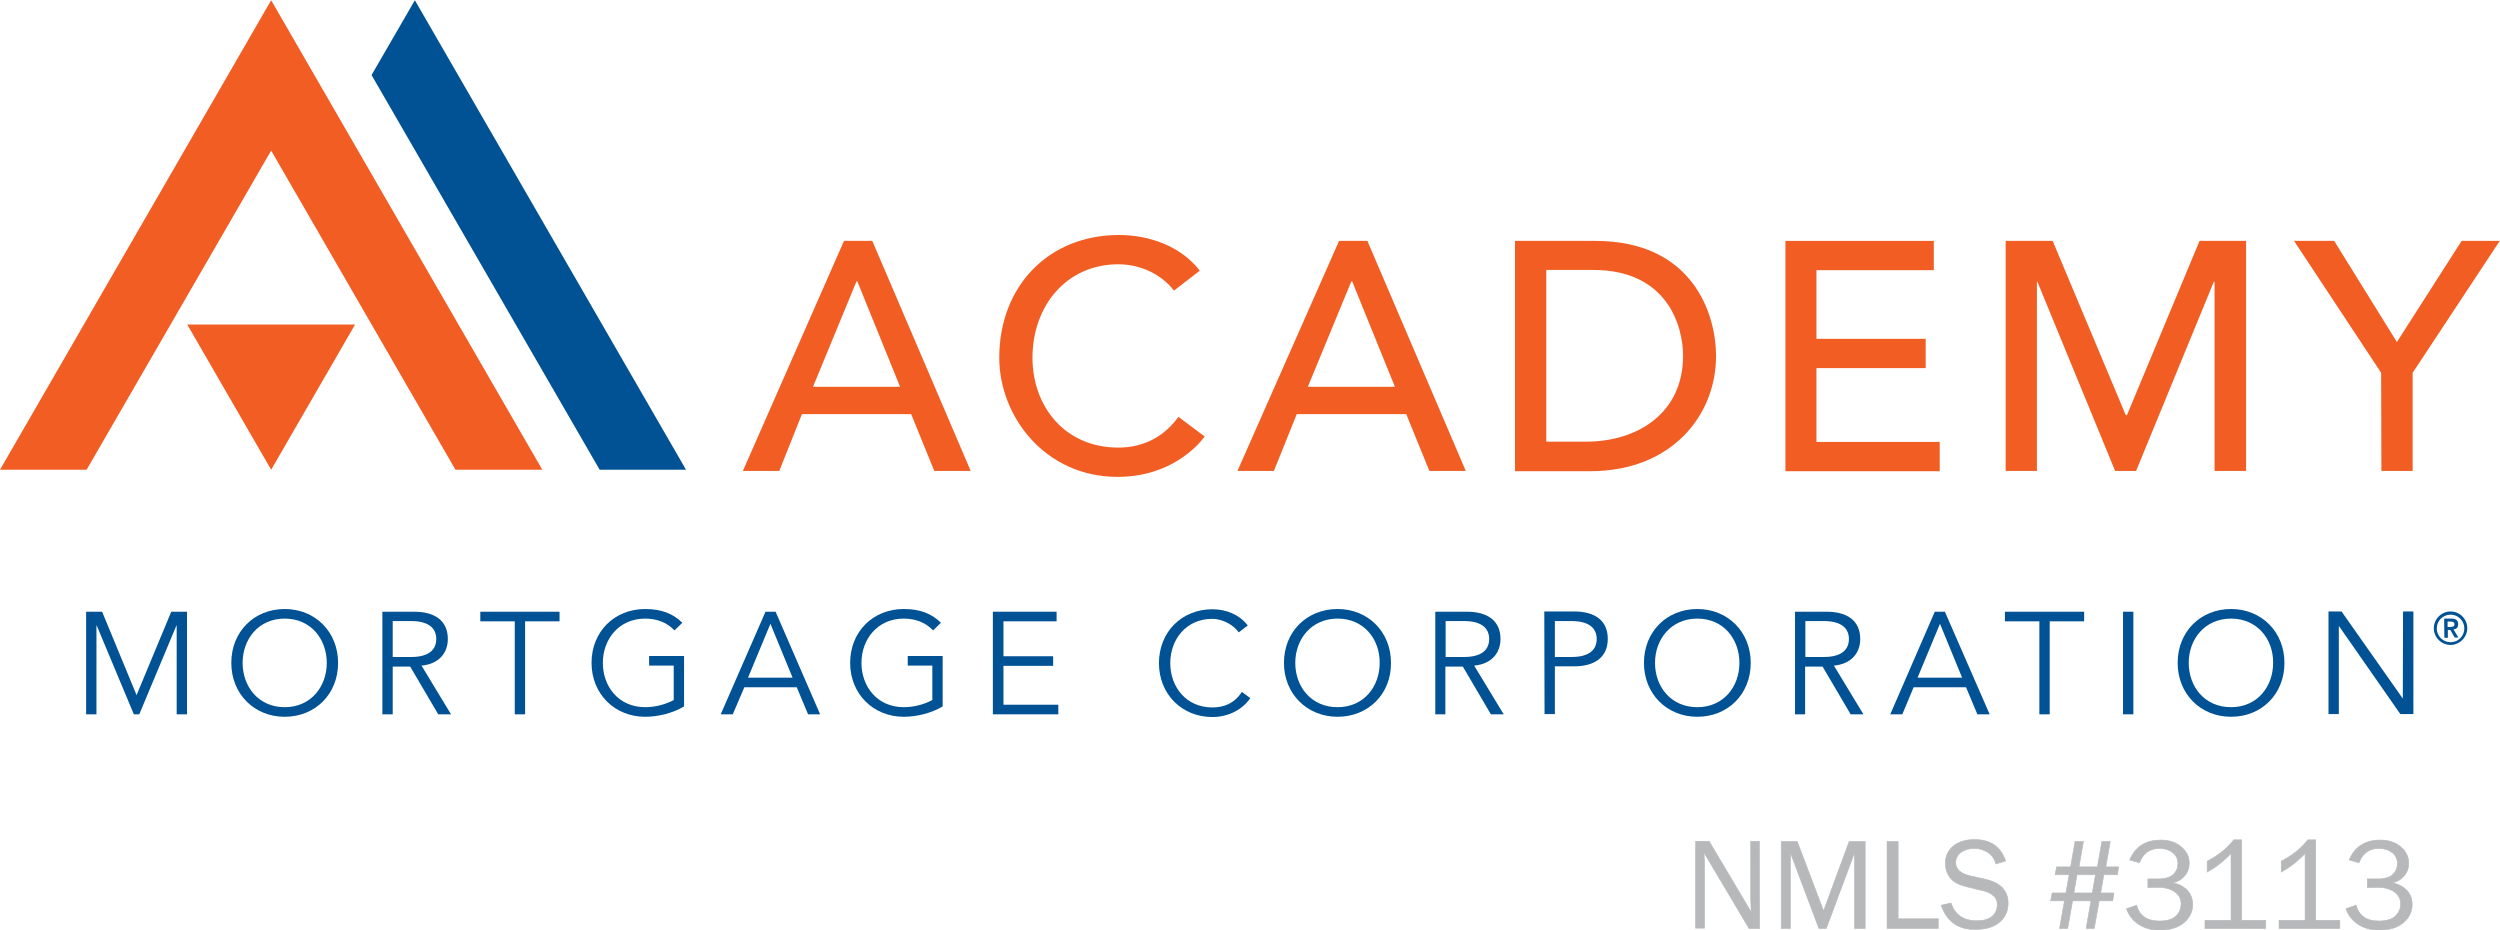 <?xml version="1.0" encoding="utf-8"?>
<!-- Generator: Adobe Illustrator 23.0.1, SVG Export Plug-In . SVG Version: 6.00 Build 0)  -->
<svg version="1.1" id="Layer_1" xmlns="http://www.w3.org/2000/svg" xmlns:xlink="http://www.w3.org/1999/xlink" x="0px" y="0px" viewBox="0 0 1016 378" style="enable-background:new 0 0 1016 378;" xml:space="preserve">
  <style type="text/css">
	.st0{fill:#005295;}
	.st1{fill:#F15D22;}
	.st2{fill:#B6B8BA;stroke:#B6B8BA;stroke-width:0.25;stroke-miterlimit:10;}
</style>
  <g>
    <g>
      <path class="st0" d="M55.5,282.5l14.1-33.9H76v41.7h-4.2v-36.1h-0.1l-15.1,36.1h-2.2l-15.1-36.1h-0.1v36.1H35v-41.7h6.5
			L55.5,282.5z" />
      <path class="st0" d="M115.7,291.3c-12.4,0-21.7-9.3-21.7-21.9c0-12.7,9.3-21.9,21.7-21.9s21.7,9.3,21.7,21.9
			C137.4,282.1,128.1,291.3,115.7,291.3z M115.7,251.4c-10.7,0-17.1,8.4-17.1,18s6.4,18,17.1,18s17.1-8.4,17.1-18
			S126.4,251.4,115.7,251.4z" />
      <path class="st0" d="M159.6,290.3h-4.2v-41.7h12.9c8.5,0,13.7,3.7,13.7,11.1c0,5.8-3.8,10.2-10.7,10.8l12,19.8h-5.2l-11.4-19.4
			h-7.1V290.3z M159.6,267h7.5c7.6,0,10.2-3.3,10.2-7.3c0-4-2.6-7.3-10.2-7.3h-7.5V267z" />
      <path class="st0" d="M213.4,290.3h-4.2v-37.8h-14v-3.9h32.2v3.9h-14V290.3z" />
      <path class="st0" d="M274.1,256.2c-2.8-3-6.8-4.8-11.9-4.8c-10.7,0-17.2,8.4-17.2,18s6.4,18,17.2,18c4.3,0,8.4-1.2,11.6-2.9v-14
			h-10v-3.9H278v20.5c-4.7,2.8-10.7,4.2-15.8,4.2c-12.4,0-21.8-9.3-21.8-21.9c0-12.7,9.3-21.9,21.8-21.9c6.6,0,11.4,1.9,15.1,5.6
			L274.1,256.2z" />
      <path class="st0" d="M297.8,290.3h-4.9l18.2-41.7h4.1l18.1,41.7h-4.9l-4.6-11h-21.3L297.8,290.3z M304,275.4h18.1l-9-21.9
			L304,275.4z" />
      <path class="st0" d="M379.2,256.2c-2.8-3-6.8-4.8-11.9-4.8c-10.7,0-17.2,8.4-17.2,18s6.4,18,17.2,18c4.3,0,8.4-1.2,11.6-2.9v-14
			h-10v-3.9h14.2v20.5c-4.7,2.8-10.7,4.2-15.8,4.2c-12.4,0-21.8-9.3-21.8-21.9c0-12.7,9.3-21.9,21.8-21.9c6.6,0,11.4,1.9,15.1,5.6
			L379.2,256.2z" />
      <path class="st0" d="M407.8,286.4h22.3v3.9h-26.6v-41.7h25.9v3.9h-21.6v14.2H428v3.9h-20.2L407.8,286.4L407.8,286.4z" />
      <path class="st0" d="M508.1,283.7c-2.8,4.3-8.5,7.7-15.4,7.7c-12.4,0-21.7-9.3-21.7-21.9c0-12.7,9.3-21.9,21.7-21.9
			c5.2,0,10.8,1.9,14.4,6.6l-3.7,2.8c-1.7-2.7-6.3-5.5-10.7-5.5c-10.7,0-17.1,8.4-17.1,18c0,9.6,6.4,18,17.1,18
			c4.4,0,8.8-1.4,12-6.3L508.1,283.7z" />
      <path class="st0" d="M543.6,291.3c-12.4,0-21.8-9.3-21.8-21.9c0-12.7,9.3-21.9,21.8-21.9c12.4,0,21.7,9.3,21.7,21.9
			C565.4,282.1,556,291.3,543.6,291.3z M543.6,251.4c-10.7,0-17.2,8.4-17.2,18s6.4,18,17.2,18c10.7,0,17.1-8.4,17.1-18
			C560.8,259.8,554.3,251.4,543.6,251.4z" />
      <path class="st0" d="M587.5,290.3h-4.2v-41.7h12.8c8.5,0,13.7,3.7,13.7,11.1c0,5.8-3.8,10.2-10.7,10.8l12,19.8h-5.2l-11.4-19.4
			h-7.1v19.4H587.5z M587.5,267h7.5c7.6,0,10.2-3.3,10.2-7.3c0-4-2.6-7.3-10.2-7.3h-7.5V267z" />
      <path class="st0" d="M627.6,248.5h12.1c8.5,0,13.7,3.7,13.7,11.1c0,7.5-5.3,11.2-13.7,11.2h-7.8v19.4h-4.2L627.6,248.5
			L627.6,248.5z M631.9,267h6.8c7.6,0,10.2-3.3,10.2-7.3c0-4-2.6-7.3-10.2-7.3h-6.8V267z" />
      <path class="st0" d="M689.8,291.3c-12.4,0-21.7-9.3-21.7-21.9c0-12.7,9.3-21.9,21.7-21.9s21.7,9.3,21.7,21.9
			C711.5,282.1,702.2,291.3,689.8,291.3z M689.8,251.4c-10.7,0-17.2,8.4-17.2,18s6.4,18,17.2,18c10.7,0,17.1-8.4,17.1-18
			S700.5,251.4,689.8,251.4z" />
      <path class="st0" d="M733.7,290.3h-4.2v-41.7h12.8c8.5,0,13.7,3.7,13.7,11.1c0,5.8-3.8,10.2-10.7,10.8l12,19.8h-5.2l-11.4-19.4
			h-7.1v19.4H733.7z M733.7,267h7.5c7.6,0,10.2-3.3,10.2-7.3c0-4-2.6-7.3-10.2-7.3h-7.5V267z" />
      <path class="st0" d="M773.1,290.3h-4.9l18.1-41.7h4.1l18.2,41.7h-5l-4.6-11h-21.3L773.1,290.3z M779.3,275.4h18.1l-9-21.9
			L779.3,275.4z" />
      <path class="st0" d="M833,290.3h-4.2v-37.8h-14v-3.9h32.2v3.9h-14V290.3z" />
      <path class="st0" d="M867,290.3h-4.2v-41.7h4.2V290.3z" />
      <path class="st0" d="M906.7,291.3c-12.4,0-21.7-9.3-21.7-21.9c0-12.7,9.3-21.9,21.7-21.9s21.7,9.3,21.7,21.9
			C928.4,282.1,919.1,291.3,906.7,291.3z M906.7,251.4c-10.7,0-17.2,8.4-17.2,18s6.4,18,17.2,18c10.7,0,17.1-8.4,17.1-18
			C923.9,259.8,917.4,251.4,906.7,251.4z" />
      <path class="st0" d="M976.5,283.9L976.5,283.9l0.1-35.4h4.2v41.7h-5.3l-24.9-35.7h-0.1v35.7h-4.2v-41.7h5.3L976.5,283.9z" />
      <g>
        <path class="st0" d="M995.9,248.5c3.8,0,6.8,3.1,6.8,6.8c0,3.7-3.1,6.8-6.8,6.8c-3.8,0-6.8-3.1-6.8-6.8
				C989.1,251.6,992.2,248.5,995.9,248.5z M995.9,261c3.1,0,5.6-2.5,5.6-5.6c0-3.1-2.5-5.6-5.6-5.6s-5.6,2.5-5.6,5.6
				C990.3,258.5,992.8,261,995.9,261z M993.3,251.4h3c1.9,0,2.7,0.8,2.7,2.3c0,1.4-0.8,2-1.9,2.1l2,3.3h-1.5l-1.8-3.1h-1v3.2h-1.4
				L993.3,251.4L993.3,251.4z M994.7,254.8h1c0.9,0,1.8-0.1,1.8-1.1c0-1-1-1.1-1.8-1.1h-1V254.8z" />
      </g>
    </g>
    <polygon class="st0" points="278.8,190.9 168.6,0.1 151,30.5 243.7,190.9 	" />
    <g>
      <polygon class="st1" points="76.1,131.9 110.2,190.9 144.3,131.9 		" />
    </g>
    <g>
      <polygon class="st1" points="110.2,61.2 185.1,190.9 220.4,190.9 110.2,0.1 0,190.9 35.2,190.9 		" />
    </g>
    <g>
      <path class="st1" d="M343,97.9h11.5l40,93.5h-14.8l-9.4-23.1h-44.4l-9.2,23.1h-14.8L343,97.9z M365.8,157.2l-17.4-42.9h-0.3
			l-17.7,42.9H365.8z" />
      <path class="st1" d="M477.1,118.1c-5.3-6.9-14-10.7-22.6-10.7c-21,0-34.9,16.8-34.9,38c0,19.7,13.1,36.5,34.9,36.5
			c10.7,0,18.9-4.8,24.4-12.5l10.7,8c-2.8,3.8-14,16.4-35.4,16.4c-29.7,0-48.1-24.8-48.1-48.4c0-29.1,20-49.9,48.7-49.9
			c12.3,0,25.2,4.6,32.8,14.5L477.1,118.1z" />
      <path class="st1" d="M544.2,97.9h11.5l40,93.5h-14.8l-9.4-23.1H527l-9.3,23.1h-14.8L544.2,97.9z M566.9,157.2l-17.4-42.9h-0.3
			l-17.7,42.9H566.9z" />
      <path class="st1" d="M615.7,97.9h32.6c39.5,0,49.1,29.5,49.1,46.8c0,23.9-17.8,46.8-51.2,46.8h-30.5L615.7,97.9L615.7,97.9z
			 M628.4,179.5h16c21.4,0,39.6-11.8,39.6-34.9c0-11.9-6.2-34.9-36.6-34.9h-19V179.5z" />
      <path class="st1" d="M725.6,97.9h60.3v11.9h-47.7v27.9h44.4v11.9h-44.4v30h50.1v11.9h-62.7L725.6,97.9L725.6,97.9z" />
      <path class="st1" d="M815.3,97.9h18.9l29.7,70.8h0.5l29.5-70.8h18.9v93.5H900v-76.9h-0.3l-31.6,76.9h-8.5l-31.6-76.9h-0.2v76.9
			h-12.7V97.9H815.3z" />
      <path class="st1" d="M967.7,151.5l-35.4-53.6h16.3l25.5,41.1l26.3-41.1h15.5l-35.4,53.6v39.9h-12.7L967.7,151.5L967.7,151.5z" />
    </g>
  </g>
  <g>
    <path class="st2" d="M715.1,377.3h-4.3l-18.3-30.8l0.1,2.3c0.1,0.9,0.1,1.6,0.1,2.2v26.2h-3.6v-35.3h5.5l17.1,28.8l-0.1-2.5
		c0-1-0.1-1.8-0.1-2.6v-23.7h3.5L715.1,377.3L715.1,377.3z" />
    <path class="st2" d="M758,377.3h-4.3v-30.8l-11.5,30.8h-3l-11.6-30.8v30.8h-3.7V342h6.5l10.7,28.2l10.4-28.2h6.5L758,377.3
		L758,377.3z" />
    <path class="st2" d="M787.7,373.4v3.9h-20.8V342h4.5v31.4H787.7z" />
    <path class="st2" d="M788.9,367.9l4-0.9c1.6,4.8,5.1,7.2,10.4,7.2c2.8,0,4.9-0.6,6.3-1.8c1.4-1.2,2.1-2.8,2.1-4.8
		c0-1.5-0.5-2.7-1.6-3.6s-2.3-1.5-3.7-1.9l-7.1-1.7c-1.8-0.5-3.3-1-4.5-1.7c-1.2-0.7-2.2-1.7-3-3.1s-1.2-3-1.2-4.7
		c0-3,1.1-5.3,3.3-7.1c2.2-1.8,5.1-2.6,8.6-2.6c6.4,0,10.6,2.9,12.6,8.7l-4,1.2c-0.5-2.1-1.6-3.6-3.3-4.7c-1.7-1.1-3.6-1.6-5.5-1.6
		c-1.9,0-3.7,0.5-5.2,1.5c-1.5,1-2.3,2.5-2.3,4.3c0,2.6,1.9,4.4,5.7,5.3l6.6,1.5c6,1.4,9,4.7,9,9.7c0,3.1-1.1,5.6-3.4,7.6
		c-2.3,2-5.5,3-9.6,3C796.1,378,791.2,374.6,788.9,367.9z" />
    <path class="st2" d="M861,352.3l-0.5,3.2H855l-1.3,7.4h5.4l-0.5,3.2h-5.5l-2,11.2h-3.3l2-11.2h-7.5l-2,11.2H837l2-11.2h-5.6
		l0.6-3.2h5.6l1.3-7.4h-5.7l0.6-3.2h5.7l1.8-10.3h3.4l-1.8,10.3h7.5l1.8-10.3h3.4l-1.8,10.3H861z M851.6,355.5h-7.5l-1.3,7.4h7.5
		L851.6,355.5z" />
    <path class="st2" d="M872.9,360.7v-3.5h4c2.9,0,5.1-0.6,6.3-1.8c1.3-1.2,1.9-2.7,1.9-4.4c0-1.9-0.7-3.4-2.1-4.5
		c-1.4-1.1-3.2-1.7-5.3-1.7c-4,0-6.7,1.9-8.2,5.8l-4-1.1c2.3-5.4,6.5-8.1,12.6-8.1c3.4,0,6.2,0.9,8.4,2.8c2.2,1.9,3.2,4,3.2,6.6
		c0,2-0.6,3.7-1.9,5.2c-1.3,1.5-2.9,2.4-4.9,2.8c2.2,0.3,4.2,1.3,5.8,2.8c1.6,1.6,2.4,3.6,2.4,6c0,2.9-1.2,5.4-3.6,7.4
		c-2.4,2-5.7,3-9.9,3c-3.3,0-6.1-0.8-8.5-2.4s-4-3.7-4.9-6.3l4.1-1.4c1.2,4.3,4.3,6.4,9.2,6.4c3.2,0,5.5-0.7,6.8-2
		c1.4-1.4,2.1-3,2.1-4.9c0-2-0.8-3.7-2.5-4.9s-4-1.9-7-1.9L872.9,360.7L872.9,360.7z" />
    <path class="st2" d="M920.8,374v3.3h-24.7V374h10.6v-27.2c-3.1,3.3-6.4,5.8-9.7,7.6V350c4.6-2.4,8.2-5.3,10.8-8.7h3.2V374H920.8z" />
    <path class="st2" d="M950.9,374v3.3h-24.7V374h10.6v-27.2c-3.1,3.3-6.4,5.8-9.7,7.6V350c4.6-2.4,8.2-5.3,10.8-8.7h3.2V374H950.9z" />
    <path class="st2" d="M962.1,360.7v-3.5h4c2.9,0,5.1-0.6,6.3-1.8c1.3-1.2,1.9-2.7,1.9-4.4c0-1.9-0.7-3.4-2.1-4.5
		c-1.4-1.1-3.2-1.7-5.3-1.7c-4,0-6.7,1.9-8.2,5.8l-4-1.1c2.3-5.4,6.5-8.1,12.6-8.1c3.4,0,6.2,0.9,8.4,2.8s3.2,4,3.2,6.6
		c0,2-0.6,3.7-1.9,5.2c-1.3,1.5-2.9,2.4-4.9,2.8c2.2,0.3,4.2,1.3,5.8,2.8c1.6,1.6,2.4,3.6,2.4,6c0,2.9-1.2,5.4-3.6,7.4
		c-2.4,2-5.7,3-9.9,3c-3.3,0-6.1-0.8-8.5-2.4s-4-3.7-4.9-6.3l4.1-1.4c1.2,4.3,4.3,6.4,9.2,6.4c3.2,0,5.5-0.7,6.8-2
		c1.4-1.4,2.1-3,2.1-4.9c0-2-0.8-3.7-2.5-4.9c-1.7-1.2-4-1.9-7-1.9L962.1,360.7L962.1,360.7z" />
  </g>
</svg>